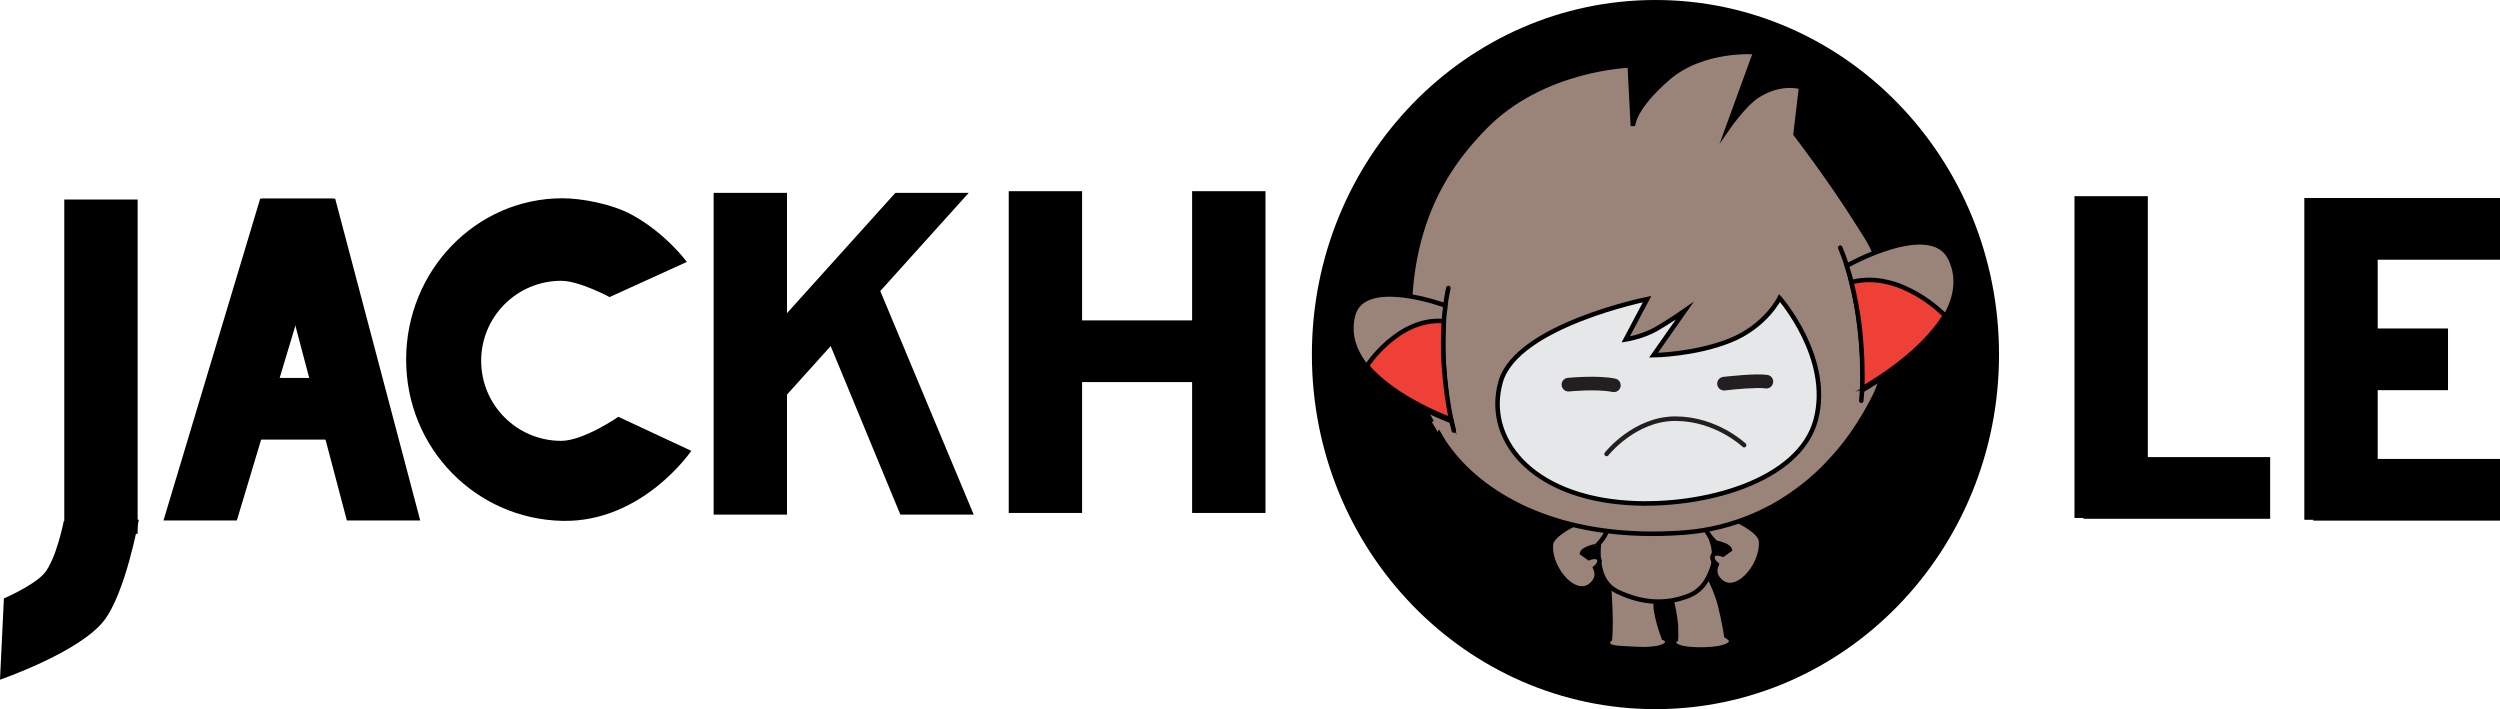 <svg version="1.1" xmlns="http://www.w3.org/2000/svg" xmlns:xlink="http://www.w3.org/1999/xlink" width="499.854" height="141.785" viewBox="0,0,499.854,141.785"><g transform="translate(9.927,-109.107)"><g data-paper-data="{&quot;isPaintingLayer&quot;:true}" fill-rule="nonzero" stroke-linejoin="miter" stroke-miterlimit="10" stroke-dasharray="" stroke-dashoffset="0" style="mix-blend-mode: normal"><path d="M389.762,180c0,39.153 -30.756,70.893 -68.694,70.893c-37.939,0 -68.694,-31.74 -68.694,-70.893c0,-39.153 30.756,-70.893 68.694,-70.893c37.939,0 68.694,31.74 68.694,70.893zM320.518,215.721c19.425,0 35.172,-15.747 35.172,-35.172c0,-19.425 -15.747,-35.172 -35.172,-35.172c-19.425,0 -35.172,15.747 -35.172,35.172c0,19.425 15.747,35.172 35.172,35.172z" fill="#000000" stroke="none" stroke-width="0" stroke-linecap="butt"/><g fill="#000000" stroke="none" stroke-width="0" stroke-linecap="butt"><path d="M2.926,215.833v-66.833h14.667v66.833z"/><path d="M-9.148,228.757c0,0 5.928,-2.569 8.011,-4.943c2.471,-2.816 3.968,-10.547 3.968,-10.547l15,-0.25c0,0 -2.654,14.806 -7.077,20.323c-5.037,6.284 -20.681,11.664 -20.681,11.664z" data-paper-data="{&quot;index&quot;:null}"/></g><g fill="#000000" stroke="none" stroke-width="0" stroke-linecap="butt"><path d="M191.76,211.667v-64.333h14.667v64.333z"/><path d="M228.426,211.667v-64.333h14.667v64.333z"/><path d="M198.216,185.5v-12.333h37.333v12.333z"/></g><g fill="#000000" stroke="none" stroke-width="0" stroke-linecap="butt"><path d="M132.76,212v-64.333h14.667v64.333z"/><path d="M132.76,188l36.333,-40.333h14.667l-36.333,40.333z"/><path d="M170.093,212l-18.333,-44.333l14.333,-0.333l18.667,44.667z"/></g><g fill="#000000" stroke="none" stroke-width="0" stroke-linecap="butt"><path d="M404.848,212.667v-64.333h14.667v64.333z"/><path d="M406.638,212.833v-12.333h37.333v12.333z"/></g><g fill="#000000" stroke="none" stroke-width="0" stroke-linecap="butt"><path d="M22.76,213.167l19.333,-64.333h14.667l-19.333,64.333z"/><path d="M59.426,213.167l-17,-64.333h14.667l17,64.333z"/><path d="M29.549,197l4,-12.333h30.083l3.25,12.333z"/></g><g stroke-width="0.906"><path d="M316.283,223.78v0v0v0v0v0v0v0v0v0v0v0v0v0v0v0v0c3.891,1.491 5.427,2.303 4.879,5.419c-0.412,2.339 1.571,7.472 1.571,7.472c0,0 0.962,0.278 0.633,1.058c-0.33,0.79 -2.719,1.317 -5.816,1.15c-3.096,-0.165 -5.528,-0.128 -5.879,-0.876c-0.351,-0.744 0.294,-1.09 0.294,-1.09c0,0 0.12,-1.764 0.124,-3.66c0,-1.896 -0.3,-7.084 -0.3,-7.084c0,0 0.605,-3.88 4.495,-2.389z" fill="#9a8479" stroke="#000000" stroke-linecap="butt"/><path d="M326.328,224.473v0v0v0v0v0v0v0v0v0v0v0v0v0v0v0v0c2.926,-1.345 4.704,-1.567 5.456,0.003c0,0 1.467,2.755 2.204,5.624c0.736,2.868 1.263,6.168 1.263,6.168c0,0 0.978,0.522 0.971,1.038c-0.005,0.515 -0.848,1.524 -5.285,1.651c-4.437,0.121 -6.017,-0.612 -6.154,-1.287c-0.141,-0.674 0.38,-0.734 0.38,-0.734c0,0 0.061,-0.732 0,-2.503c-0.06,-1.772 -0.792,-5.034 -0.792,-5.034c0,0 -0.968,-3.582 1.957,-4.925z" fill="#9a8479" stroke="#000000" stroke-linecap="butt"/><path d="M319.647,209.768v0v0v0v0v0v0v0v0v0v0v0v0v0v0v0v0c8.085,-0.629 11.173,4.088 11.171,4.088c0.66,1.218 1.476,2.936 1.815,4.506c0.094,0.433 0.151,0.921 0.166,1.445c0,0 -0.048,1.817 -0.223,2.372c-0.736,2.324 -1.935,4.868 -4.803,6.019c-4.504,1.813 -9.296,1.591 -14.275,-0.792c-1.681,-0.803 -2.676,-2.17 -3.213,-3.725c-0.383,-1.12 -0.547,-2.58 -0.547,-2.58c-0.236,-2.428 0.186,-4.798 0.411,-5.829c0,0 1.414,-4.873 9.499,-5.503z" fill="#9a8479" stroke="#000000" stroke-linecap="butt"/><path d="M335.876,212.424c2.993,1.342 6.138,3.15 6.301,4.882c0.459,4.915 -5.404,11.634 -8.616,7.477c-0.724,-0.935 -0.657,-1.918 -0.244,-2.821c-0.468,-0.393 -0.969,-0.969 -0.833,-1.597c0.245,-1.111 2.088,-0.369 2.088,-0.369l1.23,-0.89l0.136,-0.089c-0.185,-0.719 -1.758,-1.196 -2.875,-1.452c0,0 -6.362,-6.021 2.814,-5.141v0v0v0v0v0v0v0v0v0v0v0v0v0v0z" fill="#9a8479" stroke="#000000" stroke-linecap="butt"/><path d="M306.463,213.116v0v0v0v0v0v0v0v0v0v0v0v0v0v0v0v0c9.176,-0.88 2.814,5.141 2.814,5.139c-1.118,0.256 -2.69,0.735 -2.875,1.454l0.136,0.087l1.232,0.892c0,0 1.841,-0.744 2.086,0.367c0.137,0.629 -0.365,1.205 -0.833,1.597c0.413,0.903 0.482,1.886 -0.243,2.821c-3.212,4.158 -9.075,-2.562 -8.615,-7.477c0.161,-1.73 3.306,-3.54 6.299,-4.88z" fill="#9a8479" stroke="#000000" stroke-linecap="butt"/><path d="M277.811,195.926v0v0v0v0v0v0v0v0v0v0v0v0v0v0v0v0c-0.048,-0.084 -1.44,-2.424 -1.44,-2.423c-3.863,-6.237 -4.72,-20.342 -4.383,-24.745l0.03,-0.211c1.097,-18.66 9.724,-28.619 14.819,-33.89c11.565,-11.973 29.093,-12.46 29.093,-12.46l0.622,12.114c0,0 -0.033,-3.484 7.018,-9.574c7.05,-6.091 17.476,-5.201 17.476,-5.201l-5.532,15.179c0,0 3.261,-4.728 5.933,-6.455c4.739,-3.058 8.745,-1.744 8.745,-1.744l-1.105,9.415c0,0 7.052,9.194 12.449,17.835c1.155,1.843 2.494,3.709 3.342,5.856c3.086,7.8 3.532,21.701 0.071,28.587c-0.596,1.219 -1.248,2.402 -1.924,3.565c-0.175,0.3 -0.352,0.596 -0.53,0.889c-0.618,1.023 -1.264,2.026 -1.943,2.997c-0.092,0.131 -0.174,0.268 -0.267,0.397c-0.769,1.082 -1.581,2.124 -2.426,3.137c-0.202,0.244 -0.414,0.48 -0.62,0.723c-0.724,0.836 -1.473,1.649 -2.244,2.43c-0.177,0.183 -0.35,0.37 -0.529,0.545c-0.926,0.91 -1.891,1.778 -2.885,2.607c-0.221,0.182 -0.448,0.356 -0.671,0.534c-0.834,0.669 -1.695,1.309 -2.579,1.919c-0.255,0.174 -0.502,0.356 -0.759,0.527c-1.079,0.712 -2.181,1.381 -3.322,1.999c-0.202,0.112 -0.418,0.21 -0.625,0.318c-0.974,0.511 -1.971,0.979 -2.988,1.414c-4.307,1.835 -8.983,3.032 -14.004,3.395c-5.738,0.415 -10.933,0.241 -15.625,-0.374c-1.161,-0.153 -2.29,-0.334 -3.389,-0.539c-0.209,-0.043 -0.417,-0.084 -0.624,-0.124c-1.113,-0.221 -2.208,-0.458 -3.257,-0.728c-0.006,-0.003 -0.015,-0.005 -0.022,-0.006c-1.052,-0.267 -2.063,-0.568 -3.05,-0.887c-0.173,-0.056 -0.351,-0.112 -0.522,-0.168c-0.949,-0.311 -1.873,-0.645 -2.765,-1c-0.156,-0.058 -0.308,-0.127 -0.464,-0.189c-0.879,-0.355 -1.737,-0.726 -2.56,-1.119c-0.032,-0.019 -0.066,-0.03 -0.097,-0.047c-0.843,-0.406 -1.647,-0.829 -2.43,-1.263c-0.145,-0.082 -0.291,-0.161 -0.433,-0.243c-0.753,-0.43 -1.482,-0.869 -2.177,-1.321c-0.106,-0.069 -0.207,-0.14 -0.312,-0.207c-0.66,-0.44 -1.298,-0.887 -1.908,-1.343c-0.063,-0.043 -0.132,-0.088 -0.193,-0.136c-0.636,-0.481 -1.237,-0.972 -1.817,-1.467c-0.113,-0.095 -0.223,-0.191 -0.332,-0.286c-0.566,-0.494 -1.109,-0.989 -1.62,-1.498c-0.059,-0.055 -0.112,-0.115 -0.169,-0.17c-0.483,-0.483 -0.939,-0.969 -1.372,-1.456c-0.06,-0.071 -0.128,-0.139 -0.19,-0.208c-0.442,-0.511 -1.399,-1.724 -1.473,-1.821c-0.386,-0.512 -0.753,-1.024 -1.085,-1.533c-0.02,-0.032 -0.04,-0.063 -0.059,-0.095c-0.318,-0.49 -0.609,-0.972 -0.879,-1.453z" fill="#9a8479" stroke="#000000" stroke-linecap="butt"/><path d="M345.887,168.703v0v0v0v0v0v0v0v0v0v0v0v0v0v0v0v0c0,0 10.486,11.925 7.246,24.294c-3.238,12.367 -22.593,17.607 -37.466,16.666c-19.66,-1.245 -28.774,-13.021 -25.538,-24.26c3.239,-11.24 29.266,-16.494 29.266,-16.494l-4.274,8.075c0,0 3.367,-0.523 6.086,-2.087c2.719,-1.562 5.7,-3.644 5.7,-3.644l-6.227,8.875c0,0 8.225,-0.087 15.347,-2.955c7.122,-2.864 9.859,-8.47 9.859,-8.47z" fill="#e6e7e8" stroke="#000000" stroke-linecap="butt"/><g stroke="#000000"><path d="M359.306,162.255c0,0 16.88,-9.537 20.737,-1.427c3.859,8.109 -3.043,17.612 -17.447,26.21c0.001,0 0.319,-14.118 -3.29,-24.783v0v0v0v0v0v0v0v0v0v0v0v0v0v0zM359.306,162.255c-0.303,-1.248 -1.299,-3.634 -1.299,-3.634M362.223,189.237l0.181,-2.283" fill="#9a8479" stroke-linecap="round"/><path d="M362.403,186.953c0.094,-2.615 0.091,-6.92 -0.496,-12.297c-0.337,-3.128 -0.989,-6.356 -1.659,-9.143l0.002,0.004c9.887,-2.531 18.687,6.66 18.687,6.66h0.004c-4.942,8.251 -16.458,14.548 -16.458,14.548l-0.08,0.228v0v0v0v0v0v0v0v0v0v0v0v0v0v0z" fill="#ee4036" stroke-linecap="butt"/></g><g stroke="#000000"><path d="M280.083,193.258c-14.021,-5.611 -21.585,-13.199 -19.466,-21.171c2.12,-7.971 18.467,-1.886 18.467,-1.886c-1.499,10.258 0.999,23.057 0.999,23.057v0v0v0v0v0v0v0v0v0v0v0v0v0v0zM279.656,166.696c0,0 -0.502,2.323 -0.571,3.506M280.24,193.149l0.519,2.051" fill="#9a8479" stroke-linecap="round"/><path d="M280.135,192.955c0,0 -11.12,-3.961 -16.764,-10.71l0.003,-0.001c0,0 6.296,-9.715 15.392,-8.93l0.001,-0.003c-0.151,2.638 -0.218,5.676 -0.023,8.574c0.33,4.982 1.003,8.9 1.496,11.264l-0.105,-0.194v0v0v0v0v0v0v0v0v0v0v0v0v0v0z" fill="#ee4036" stroke-linecap="butt"/></g><path d="M313.21,187.433c-0.224,0.078 -0.467,0.097 -0.719,0.048c-3.132,-0.652 -8.639,-0.112 -8.695,-0.108c-0.745,0.078 -1.411,-0.472 -1.487,-1.22c-0.08,-0.751 0.464,-1.415 1.21,-1.491c0.243,-0.025 5.977,-0.587 9.518,0.148c0.734,0.154 1.206,0.875 1.059,1.612c-0.101,0.485 -0.447,0.858 -0.885,1.011v0v0v0v0v0v0v0v0v0v0v0v0v0v0v0v0v0z" fill="#231f20" stroke="none" stroke-linecap="butt"/><path d="M334.147,187.031c-0.391,-0.2 -0.677,-0.587 -0.729,-1.059c-0.083,-0.745 0.452,-1.421 1.197,-1.508c0.677,-0.079 6.67,-0.757 8.866,-0.388c0.745,0.122 1.236,0.825 1.108,1.567c-0.128,0.742 -0.828,1.245 -1.567,1.12c-1.369,-0.231 -5.7,0.126 -8.103,0.407c-0.277,0.031 -0.543,-0.022 -0.772,-0.14v0v0v0v0v0v0v0v0v0v0v0v0v0v0v0z" fill="#231f20" stroke="none" stroke-linecap="butt"/><path d="M311.299,199.874c0,0 5.558,-7.059 13.748,-7.059c8.189,0 13.748,5.295 13.748,5.295" fill="none" stroke="#231f20" stroke-linecap="round"/></g><g fill="#000000" stroke="none" stroke-width="0" stroke-linecap="butt"><g><path d="M450.804,213.034v-64.333h14.667v64.333z"/><path d="M452.594,213.201v-12.333h37.333v12.333z"/></g><path d="M489.927,148.701v12.333h-37.333v-12.333z"/><path d="M479.532,174.784v12.333h-27.833v-12.333z"/></g><path d="M102.527,213.25c-17.255,-0.359 -31.25,-14.439 -31.25,-32.25c0,-17.811 13.991,-32.25 31.25,-32.25c3.779,0 9.859,1.098 13.911,3.313c6.829,3.733 10.963,9.412 10.963,9.412l-15.447,7.032c0,0 -6.04,-3.257 -9.677,-3.257c-8.837,0 -16,7.163 -16,16c0,8.837 7.163,16 16,16c4.48,0 11.434,-4.808 11.434,-4.808l14.586,6.805c0,0 -9.741,14.336 -25.77,14.003z" fill="#000000" stroke="none" stroke-width="0" stroke-linecap="butt"/></g></g></svg>